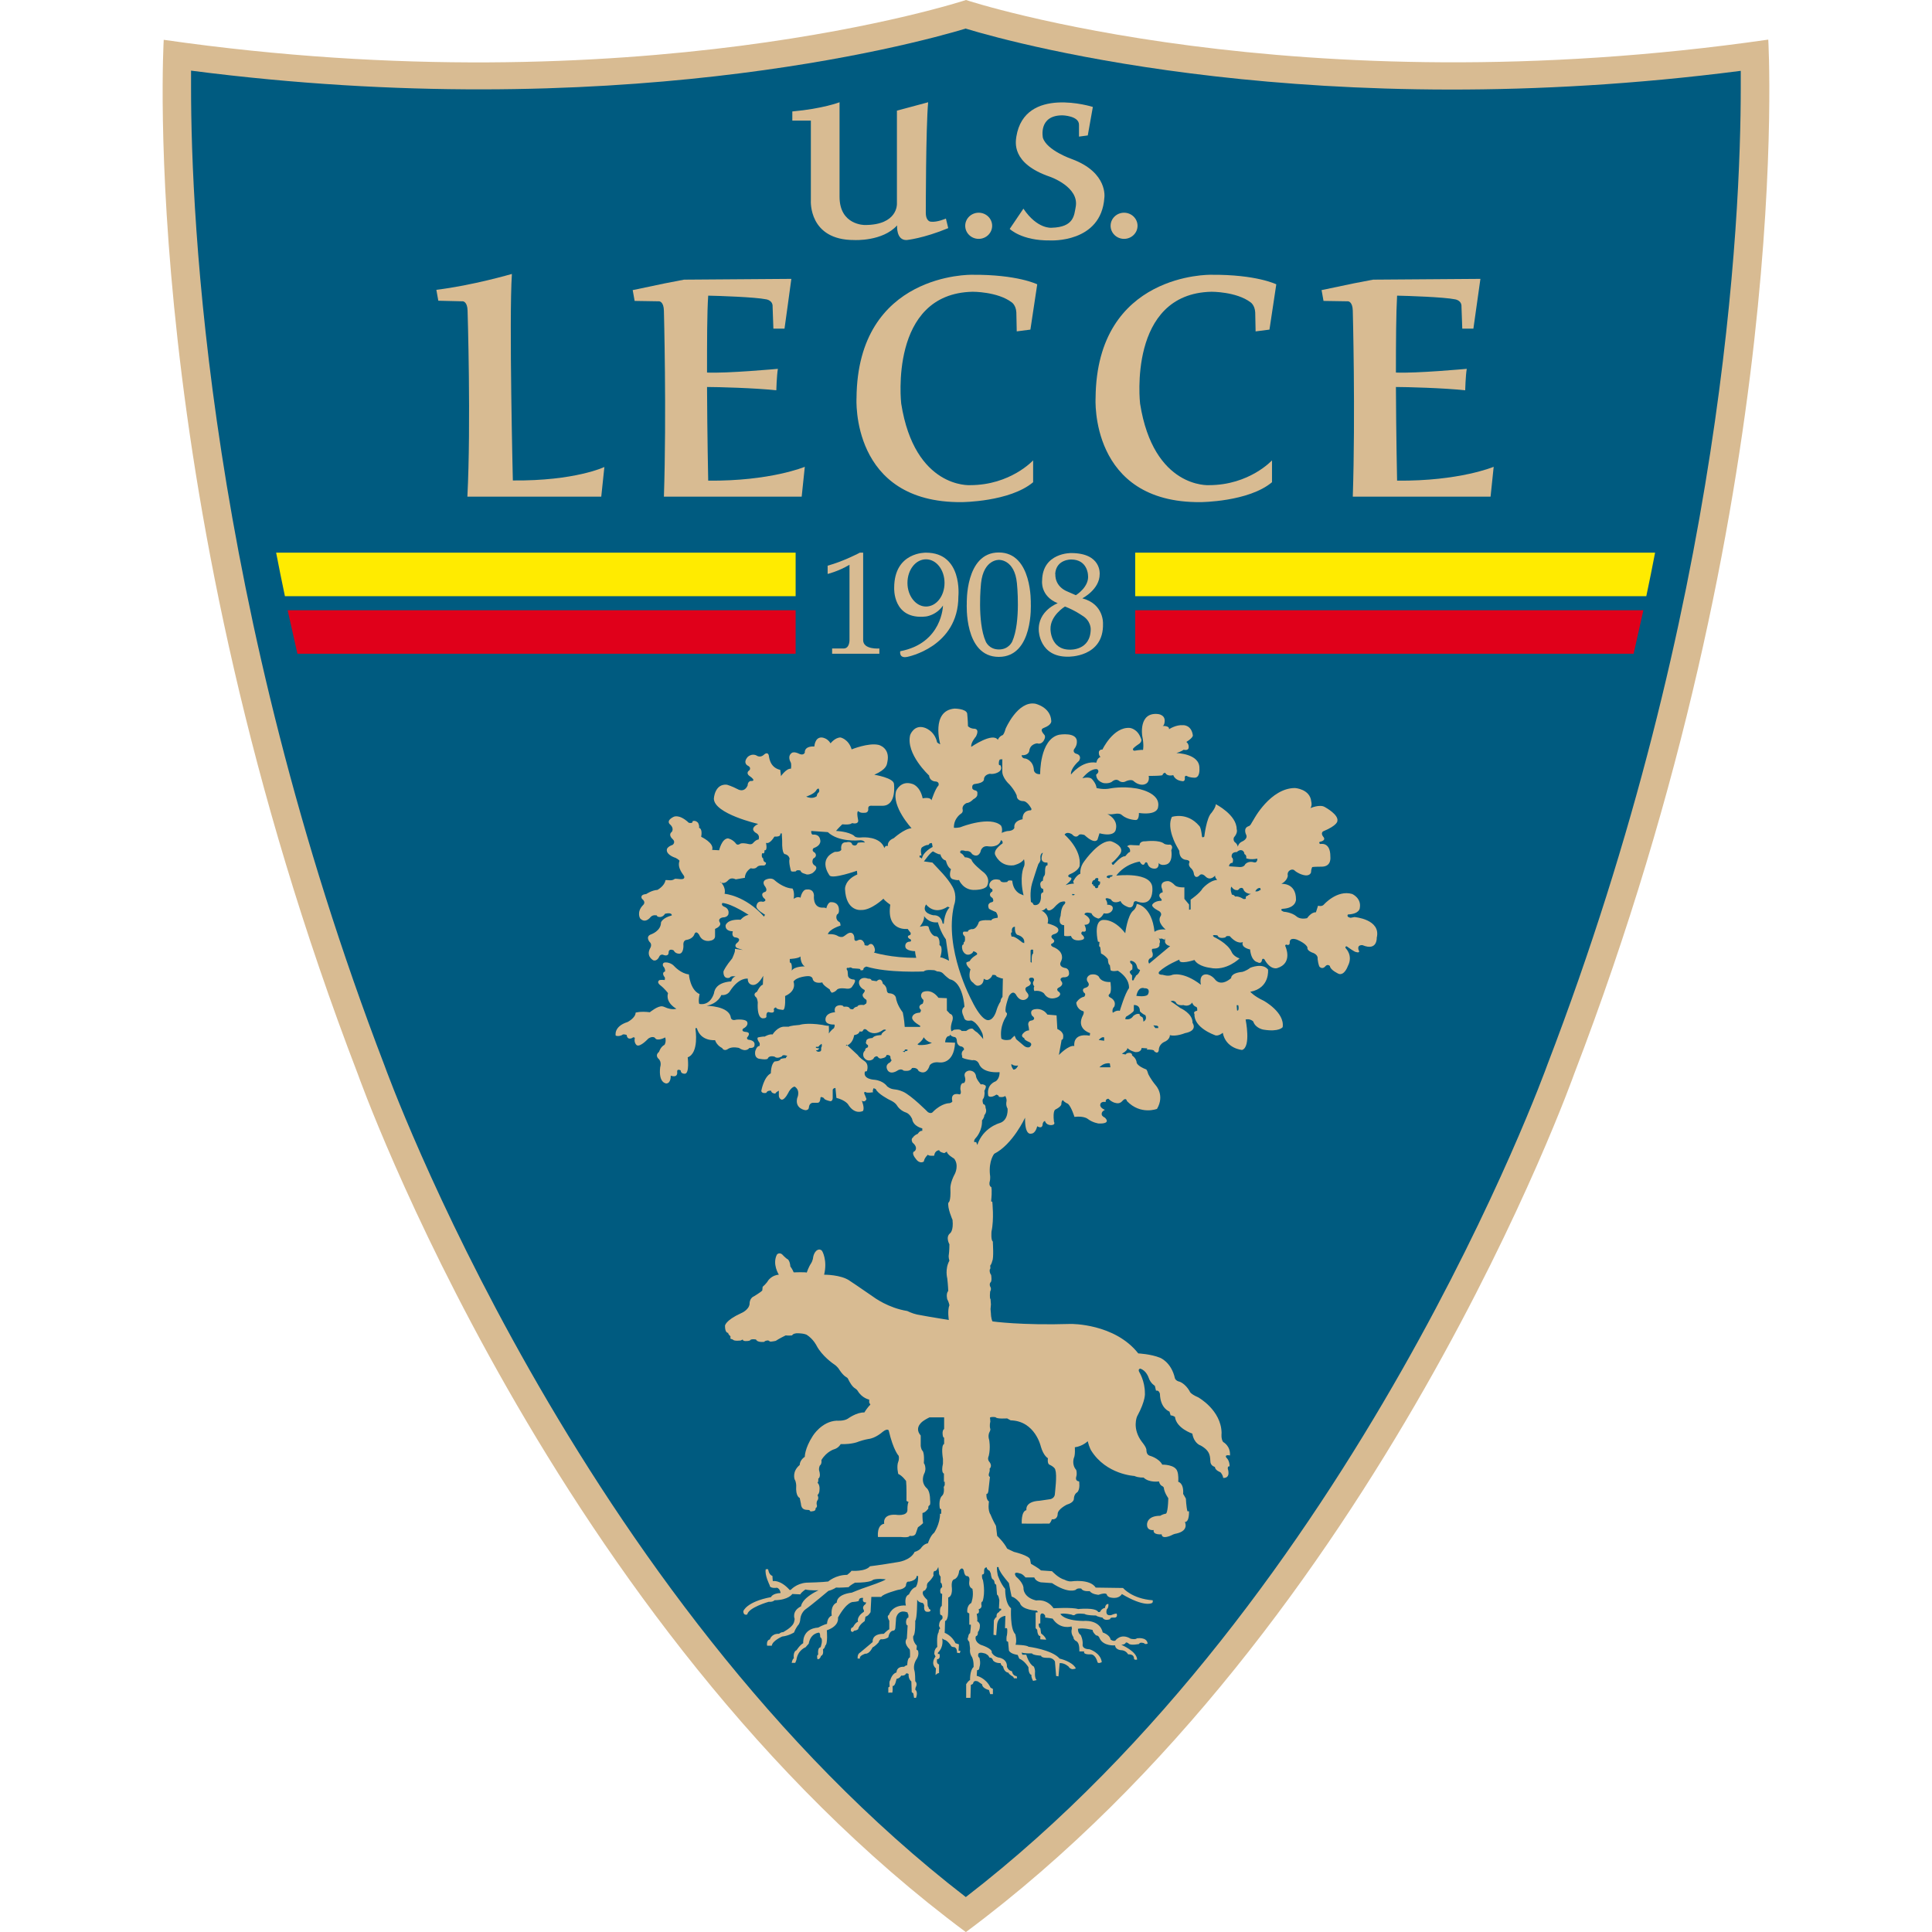 <?xml version="1.0" encoding="utf-8"?>
<svg xmlns="http://www.w3.org/2000/svg" height="99" viewBox="0 0 99 99" width="99">
  <defs>
    <style>.ba{fill:#e0001a;}.ba,.bb,.bc,.bd,.be{stroke-width:0px;}.bb{fill:#ffeb00;}.bc{fill:#d8bb92;}.bd{fill:#005b80;}.be{fill:#fff;}.bf{opacity:0;}</style>
  </defs>
  <g id="a">
    <g class="bf">
      <rect class="be" height="99" width="99"/>
    </g>
  </g>
  <g id="b">
    <path class="bc" d="M49.5,99c21.13-15.7,31.16-43.96,31.16-43.96,11.35-29.57,9.95-53.01,9.95-53.01C66.38,5.52,49.64.05,49.5,0h0S49.5,0,49.5,0h0c-.15.05-16.88,5.52-41.11,2.04,0,0-1.41,23.44,9.95,53.01,0,0,10.03,28.26,31.16,43.96Z" id="c"/>
    <path class="bd" d="M49.5,1.47c2.8.85,18.07,4.95,39.7,2.16,0,.26,0,.55,0,.88,0,6.66-.86,26.48-9.91,50.05-.11.31-9.87,27.27-29.8,42.65-19.93-15.38-29.69-42.34-29.79-42.62C10.65,30.99,9.79,11.16,9.79,4.5c0-.33,0-.61,0-.88,21.6,2.79,36.89-1.31,39.71-2.16Z" id="d"/>
    <path class="bc" d="M40.6,5.71v.47h.95v4.1s-.13,2.03,2.23,2.02c0,0,1.44.08,2.19-.75,0,0-.06.77.49.75,0,0,.85-.08,2.13-.61l-.12-.49s-.45.2-.77.16c0,0-.27,0-.26-.49,0,0,0-4.29.12-5.63l-1.6.43v4.78s.05,1.08-1.64,1.08c0,0-1.3.02-1.3-1.45v-4.84s-.85.33-2.41.47Z" id="e"/>
    <path class="bc" d="M50.84,11.57c0,.37-.31.67-.69.67s-.69-.3-.69-.67.31-.67.69-.67.69.3.69.67Z" id="f"/>
    <path class="bc" d="M58.29,11.57c0,.37-.31.67-.69.67s-.69-.3-.69-.67.31-.67.69-.67.69.3.69.67Z" id="g"/>
    <path class="bc" d="M52.45,10.68l-.71,1.05s.61.61,2.07.59c0,0,2.62.15,2.78-2.19,0,0,.2-1.29-1.67-1.98,0,0-1.28-.44-1.48-1.09,0,0-.25-1.15,1-1.15,0,0,.86.02.85.49v.6l.45-.06.26-1.46s-3.49-1.11-3.92,1.52c-.03.25-.29,1.37,1.73,2.06,0,0,1.51.52,1.31,1.55-.08.41-.08,1.03-1.23,1.06,0,0-.73.09-1.45-.98Z" id="h"/>
    <path class="bc" d="M26.22,14.04s-2.02.59-3.86.81l.1.56,1.26.03s.23.01.24.48c0,0,.18,5.8-.01,9.53h6.86l.16-1.52s-1.5.72-4.69.69c0,0-.2-8.27-.05-10.57h0Z" id="i"/>
    <path class="bc" d="M36.29,24.63s-.05-2.35-.06-4.8c.52,0,2.46.05,3.55.17,0,0,.02-.74.08-1.1,0,0-2.63.24-3.63.19,0-1.57,0-3.08.06-3.94.52.01,2.4.07,2.98.19,0,0,.34.05.32.38l.04,1.12h.57s.3-2.15.35-2.55l-5.5.04s-.67.13-.98.19l-1.62.34s-.02,0-.03,0h0s0,0,0,0h0s.1.56.1.56l1.26.02s.23.01.24.48c0,0,.14,5.26,0,9.53h7.06s.16-1.53.16-1.53c0,0-1.76.74-4.95.71h0Z" id="j"/>
    <path class="bc" d="M71.59,24.63s-.05-2.35-.06-4.8c.52,0,2.46.05,3.55.17,0,0,.02-.74.08-1.1,0,0-2.63.24-3.63.19,0-1.57.01-3.08.06-3.94.52.01,2.4.07,2.98.19,0,0,.34.05.32.38l.04,1.12h.57s.3-2.15.36-2.55l-5.5.04s-.67.13-.99.19l-1.62.34s-.02,0-.03,0h0s0,0,0,0h0s.1.56.1.56l1.26.02s.23.01.24.48c0,0,.14,5.26,0,9.53h7.06s.16-1.53.16-1.53c0,0-1.75.74-4.95.71h0Z" id="k"/>
    <path class="bc" d="M52.1,16.98l.7-.09.35-2.32s-1.01-.51-3.35-.49c0,0-5.86-.12-5.91,6.32,0,0-.32,5.38,5.39,5.33,0,0,2.46-.01,3.66-1.02v-1.12s-1.16,1.27-3.23,1.27c0,0-2.84.19-3.53-4.18,0,0-.65-5.64,3.66-5.73,0,0,1.27-.01,2,.54,0,0,.22.14.24.52l.02.98Z" id="l"/>
    <path class="bc" d="M64.35,16.98l.7-.09.35-2.32s-1.01-.51-3.35-.49c0,0-5.86-.12-5.91,6.32,0,0-.32,5.38,5.38,5.33,0,0,2.46-.01,3.66-1.02v-1.12s-1.16,1.27-3.23,1.27c0,0-2.84.19-3.53-4.18,0,0-.65-5.64,3.66-5.73,0,0,1.27-.01,2,.54,0,0,.22.14.24.52l.02.98Z" id="m"/>
    <path class="bc" d="M42.41,28.99v.42s.55-.13,1.12-.47v3.86s.01.42-.29.43h-.6v.27h2.42v-.27s-.83.07-.83-.43v-4.48h-.17s-.82.44-1.66.67h0Z" id="n"/>
    <path class="bc" d="M47.45,28.32s-1.63-.05-1.63,1.8c0,0-.09,1.66,1.63,1.47,0,0,.53-.06.87-.56,0,0-.03,1.93-2.19,2.34,0,0-.08.38.36.29,0,0,2.62-.5,2.62-3.1,0,0,.23-2.24-1.66-2.24ZM47.45,31.08c-.52,0-.95-.54-.95-1.21s.42-1.21.95-1.21.95.54.95,1.21-.42,1.21-.95,1.21Z" id="o"/>
    <path class="bc" d="M52.82,30.93s.09-2.62-1.64-2.62-1.64,2.62-1.64,2.62c0,0-.15,2.73,1.64,2.73s1.64-2.73,1.64-2.73ZM51.87,32.87s-.17.41-.68.41c-.52,0-.68-.41-.68-.41-.45-1.02-.24-2.98-.24-2.98.13-1.24.92-1.2.92-1.2,0,0,.8-.04.92,1.2,0,0,.21,1.97-.24,2.98Z" id="p"/>
    <path class="bc" d="M55.46,30.66s.89-.45.89-1.24c0,0,.1-1.08-1.46-1.08,0,0-1.47-.03-1.49,1.41,0,0-.11.79.8,1.16,0,0-1.03.38-.97,1.41,0,0,.03,1.35,1.5,1.33,0,0,1.84.05,1.79-1.7,0,0,.05-1-1.06-1.29ZM54.07,29.41c.05-.76.82-.74.82-.74.83,0,.86.78.86.78.09.62-.62,1.05-.62,1.05-.16-.07-.39-.17-.39-.17-.73-.28-.66-.91-.66-.91ZM54.82,33.29c-1,0-.99-1.05-.99-1.05-.02-.7.74-1.16.74-1.16.5.19.88.46.88.46.45.26.44.69.44.69,0,1.12-1.07,1.06-1.07,1.06Z" id="q"/>
    <path class="bc" d="M69.21,47.03c-.24-.04-.14-.17-.14-.17.62-.03.61-.34.61-.34.09-.5-.39-.71-.39-.71-.78-.23-1.46.55-1.46.55-.1.11-.29.05-.29.05l-.11.34c-.24-.02-.45.3-.45.3-.36.08-.53-.08-.53-.08-.26-.23-.67-.25-.67-.25-.25-.11-.06-.15-.06-.15.71-.04.69-.48.69-.48,0-.87-.75-.8-.75-.8.32-.17.33-.42.33-.42-.06-.26.23-.38.34-.27.15.14.37.21.37.21.43.15.48-.11.48-.11,0-.15.06-.27.06-.27.08-.02.51-.02.51-.02.49-.02.42-.48.42-.53,0-.76-.51-.63-.51-.63-.1-.04-.04-.11-.04-.11.39-.08.18-.27.18-.27-.14-.19,0-.27,0-.27.75-.31.73-.53.73-.53.07-.32-.58-.68-.65-.72-.26-.15-.73.06-.73.06.1-.15.04-.34.04-.34-.06-.64-.83-.69-.83-.69-1.26,0-2.11,1.6-2.11,1.6-.16.25-.16.32-.28.36-.28.1-.12.42-.12.42.12.23-.2.36-.2.36-.2.09-.22.27-.22.27-.02-.11-.1-.19-.1-.19-.18-.11-.1-.29-.1-.29.22-.25.14-.42.14-.42,0-.74-1.07-1.28-1.07-1.28,0,.17-.22.44-.22.44-.26.25-.37,1.22-.37,1.22-.12.09-.12-.02-.12-.02-.05-.48-.14-.53-.14-.53-.62-.73-1.4-.46-1.4-.46-.29.57.24,1.49.24,1.49.06.11.14.25.14.25,0,.46.35.46.35.46.23.03.16.15.16.15-.06.13.06.25.06.25.18.15.18.34.18.34.09.27.28.06.28.06.12-.15.3.04.3.04.26.28.51-.04.51-.04-.04.08.1.23.1.23-.39.02-.75.44-.75.44-.14.25-.61.57-.61.57v.5l-.08.02v-.27l-.24-.29v-.59c-.38.02-.49-.11-.49-.11-.2-.21-.34-.21-.34-.21-.43,0-.34.32-.34.32.06.15.06.25.06.25-.28.08-.14.27-.14.27.2.2,0,.17,0,.17-.31.03-.39.19-.39.19-.08.14.35.34.35.34.18.13.06.27.06.27-.18.32.27.67.27.67-.39-.04-.57.12-.57.12-.14-1.35-.91-1.43-.91-1.43-.04.25-.18.34-.18.34-.3.25-.41,1.16-.41,1.16-.64-.82-1.2-.67-1.2-.67-.43.12-.2,1.1-.2,1.1l.08.02-.02.21.06.06.04.32c.22.1.35.29.35.29.02.32.1.3.1.3l.04.27c.1.08.37.02.37.02.65.42.57.9.57.9-.2.25-.47,1.16-.47,1.16-.16-.06-.36.1-.36.1-.06-.21.08-.32.08-.32.12-.32-.2-.46-.2-.46-.18-.09-.04-.19-.04-.19.12-.11.04-.61.04-.61-.51.02-.59-.27-.59-.27-.16-.19-.45-.1-.45-.1-.26.13-.14.34-.14.34.2.24-.08.32-.08.32-.26.06-.1.25-.1.25.14.08.02.21.02.21-.28.06-.41.31-.41.31.04.38.37.44.37.44.04.08-.02.19-.02.19-.39.72.36.93.36.93l-.02.13c-.91-.15-.79.53-.79.53-.29-.06-.79.46-.79.46.12-.69.14-.78.14-.78.09,0,.08-.15.08-.15.04-.27-.3-.4-.3-.4l-.04-.7-.47-.04c-.24-.35-.6-.28-.6-.28-.37.03-.19.33-.19.33.25.19,0,.25,0,.25-.26.02-.18.28-.18.28.03.13.03.23.03.23-.21,0-.34.2-.34.2-.08.13.1.2.1.2-.03.08.21.18.21.18.29.11.05.28.05.28-.16.05-.29-.08-.29-.08l-.39-.33-.08-.18-.11.1-.1.1c-.34.08-.47-.05-.47-.05-.1-.65.24-1.12.24-1.12.09-.17.03-.2.03-.2-.18-.07.12-.86.12-.86.24-.38.39-.02.39-.02.22.34.47.19.47.19.26-.15.08-.33.08-.33-.22-.25,0-.32,0-.32.26-.11.16-.25.16-.25-.17-.18.02-.21.02-.21.21-.03.16.15.16.15-.12.16.02.29.02.29-.06.11,0,.24,0,.24.34-.05.5.13.5.13.26.43.71.18.71.18.26-.17,0-.3,0-.3-.1-.13.04-.18.04-.18.3-.15.14-.32.14-.32-.14-.17.08-.21.08-.21.35.02.31-.21.31-.21,0-.27-.22-.27-.22-.27-.31-.07-.22-.27-.22-.27.1-.19.08-.28.08-.28,0-.38-.47-.53-.47-.53-.14-.08-.08-.15-.08-.15.3-.13.06-.27.06-.27-.16-.17.08-.23.08-.23.26-.07.22-.23.22-.23,0-.19-.55-.32-.55-.32.14-.46-.32-.67-.32-.67.1.04.26-.13.26-.13.08.3.38,0,.38,0,.18-.21.33-.29.33-.29.39-.13.22.1.22.1-.19.15-.2.59-.2.59-.18.51.18.49.18.49v.53c.02.06.35.02.35.02.1.32.53.21.53.21.28-.06.06-.25.06-.25-.14-.11,0-.19,0-.19.32.09.1-.34.1-.34.25,0,.26-.15.26-.15.08-.21-.26-.38-.26-.38.02-.17.36-.06.36-.06.07.2.35.27.35.27.16-.02.28-.27.28-.27.37.07.45-.19.45-.19.08-.27-.28-.25-.28-.25.04-.11-.08-.29-.08-.29.02-.11.28.02.28.02.14.27.49.08.49.08.06.21.41.32.41.32.22.06.25-.17.25-.17.02-.23.22-.11.22-.11.83.26.75-.69.75-.69,0-.88-1.85-.65-1.85-.65.47-.63,1.2-.72,1.2-.72.14.26.24.13.24.13.08-.19.16-.04.16-.04.08.31.39.27.39.27.22-.02.18-.29.18-.29.11.15.34.09.34.09.43-.06.31-.74.31-.74.12-.25-.06-.29-.06-.29-.2.02-.3-.04-.3-.04-.25-.22-.95-.13-.95-.13-.34-.02-.32.21-.32.21-.14,0-.45-.02-.45-.02-.14,0-.18.07-.18.07.2.1.14.29.14.29-.12.02-.21.22-.26.22-.2-.02-.58.43-.58.43-.06.04-.1-.09-.1-.09.24-.17.45-.48.45-.48.23-.4-.47-.63-.47-.63-.59-.1-1.37,1.01-1.37,1.01-.26.33-.21.65-.21.65-.22.08-.37.4-.37.4l.04.11c-.22,0-.43.08-.43.08.53-.42.2-.4.2-.4-.14-.08,0-.15,0-.15.47-.19.52-.43.52-.43.12-.86-.77-1.61-.77-1.61.12-.19.38-.02.38-.02.2.23.33.06.33.06.06-.11.31-.02.31-.02.55.51.67.23.67.23l.1-.32c.78.2.83-.17.83-.17.16-.55-.43-.82-.43-.82.14.04.36,0,.36,0,.31-.06.39.06.39.06.3.25.71.25.71.25.18,0,.16-.36.16-.36.97.13.98-.29.98-.29.17-.78-1.12-.97-1.12-.97-.72-.12-1.32,0-1.32,0-.36.08-.71-.02-.71-.02-.02-.23-.22-.44-.22-.44-.13-.17-.51-.06-.51-.06.47-.57.77-.46.77-.46.15.14-.06.27-.06.27,0,.36.39.44.39.44.33.04.45-.1.45-.1.18-.13.3-.04.3-.04.2.17.39.04.39.04.27-.11.37-.02.37-.02.35.31.61.17.61.17.26-.1.18-.42.18-.42.87,0,.71-.06.71-.06.04-.1.14-.1.14-.1.1.21.41.12.41.12.1.27.41.3.41.3.23.07.18-.17.18-.17,0-.13.1-.09.1-.09.14.09.37.09.37.09.33.04.28-.48.28-.48.02-.76-1.18-.78-1.18-.78.26-.08.37-.17.37-.17.26.06.26-.11.26-.11.02-.2-.12-.29-.12-.29.4-.25.33-.36.33-.36-.08-.52-.49-.5-.49-.5-.38-.03-.73.21-.73.21.04-.19-.32-.17-.32-.17.1-.04.1-.25.1-.25.02-.33-.34-.36-.34-.36-1.01-.11-.81,1.12-.81,1.12.1.48.04.72.04.72-.1-.02-.45.04-.45.04-.12-.04-.04-.13-.04-.13.1-.1.24-.19.24-.19.26-.15.14-.32.14-.32-.18-.5-.57-.53-.57-.53-.85-.06-1.4,1.11-1.4,1.11-.14-.02-.18.11-.18.11-.02.19.08.27.08.27-.18.06-.21.29-.21.29-.75-.12-1.3.61-1.3.61-.04-.32.41-.7.41-.7.16-.27-.09-.35-.09-.35-.27-.06-.16-.25-.16-.25.14-.17.14-.34.14-.34.06-.57-.91-.4-.91-.4-1,.23-.97,2.02-.97,2.02-.28.02-.32-.19-.32-.19-.02-.52-.43-.61-.43-.61-.2,0-.2-.17-.2-.17.35.02.39-.21.39-.21.04-.38.41-.4.41-.4.22.08.34-.15.34-.15.12-.21.02-.29.02-.29-.24-.27-.1-.32,0-.36.39-.15.36-.34.36-.34-.03-.72-.82-.89-.82-.89-.9-.16-1.52,1.28-1.52,1.28-.1.36-.18.34-.18.34-.16.07-.22.23-.22.23-.26-.4-1.36.36-1.36.36-.04-.21.24-.53.24-.53.22-.44-.12-.4-.12-.4-.2-.02-.29-.13-.29-.13,0-.27-.04-.65-.04-.65-.06-.25-.65-.25-.65-.25-1.22.11-.73,1.83-.73,1.83-.1-.04-.16-.1-.16-.1-.14-.63-.67-.76-.67-.76-.52-.15-.71.38-.71.38-.24.97.97,2.08.97,2.08.02.27.28.3.28.3.28,0,.2.21.2.21-.16.15-.36.76-.36.76-.06-.19-.45-.1-.45-.1-.14-.65-.53-.74-.53-.74-.6-.2-.83.36-.83.36-.24.8.79,1.91.79,1.91-.37.02-.91.51-.91.51-.37.15-.3.4-.3.4-.16-.04-.18.11-.18.11-.22-.63-1.14-.55-1.14-.55-.37.04-.41-.08-.41-.08-.3-.23-.93-.25-.93-.25.1-.13.32-.34.32-.34.45.04.49-.06.49-.06.4.08.32-.17.32-.17-.1-.5.02-.44.02-.44.08.1.28.08.28.08.26.02.22-.21.22-.21-.02-.19.2-.15.2-.15h.55c.71-.02.57-1.11.57-1.11,0-.32-1.01-.48-1.01-.48.66-.29.64-.53.67-.65.16-.74-.45-.88-.45-.88-.52-.12-1.38.23-1.38.23-.16-.53-.57-.61-.57-.61-.28,0-.51.3-.51.3-.18-.3-.47-.3-.47-.3-.34,0-.36.46-.36.46-.55-.02-.49.32-.49.32-.08.16-.28.06-.28.06-.26-.13-.37-.06-.37-.06-.27.17-.08.48-.08.48.06.1.02.34.02.34-.24-.02-.51.38-.51.38l-.04-.32c-.57-.13-.57-.71-.59-.76-.07-.19-.24-.02-.24-.02-.2.19-.39.04-.39.04-.25-.12-.45.08-.45.08-.26.31,0,.44,0,.44.2.09.1.23.1.23-.22.15-.02.29-.02.29.4.28.12.27.12.27-.06-.02-.2.04-.2.23-.18.4-.51.19-.51.19-.28-.15-.55-.23-.55-.23-.63-.06-.67.71-.67.71,0,.78,2.27,1.3,2.27,1.3-.53.27-.08.48-.08.48.19.12.1.32.1.32-.14,0-.29.19-.29.19-.06.06-.14.06-.22.04-.39-.09-.45,0-.45,0-.12.07-.18,0-.18,0-.18-.25-.43-.29-.43-.29-.32.02-.45.61-.45.61l-.36-.02c.13-.35-.56-.67-.56-.67.08-.44-.11-.46-.11-.46.03-.14-.06-.27-.06-.27-.16-.15-.28-.06-.28-.06,0,0,.04.06-.06.08-.14.02-.18-.06-.18-.06-.47-.41-.73-.25-.73-.25-.43.22-.16.4-.16.4.2.19.08.36.08.36-.22.17.04.38.04.38.17.16,0,.29,0,.29-.31.11-.3.25-.3.25-.03.28.45.42.45.42.16.08.2.15.2.15-.14.38.22.72.24.8.06.25-.41.08-.49.13-.16.12-.33.04-.47.06-.04.3-.41.5-.41.5-.3.02-.57.21-.57.21-.38.04-.22.25-.22.25.22.17.06.31.06.31-.36.36-.16.69-.16.69.27.29.53-.06.53-.06.12-.15.33-.09.33-.09,0,.09.18.08.18.08.16-.02.24-.17.24-.17.39-.08.34.09.34.09-.49.13-.55.36-.55.36,0,.44-.51.61-.51.61-.3.11-.08.38-.08.38.16.13.04.32.04.32-.24.43.16.63.16.63.2.06.3-.19.3-.19.06-.13.18-.1.18-.1.26.11.3-.04.3-.09,0-.27.26-.13.26-.13,0,.01.02.03.04.06.08.11.24.11.24.11.23,0,.22-.4.22-.4-.04-.32.18-.31.18-.31.34-.07.39-.31.39-.31.1-.19.24.06.24.06.16.38.53.3.53.3.31-.04.28-.23.28-.29v-.32c.39-.17.24-.34.24-.34-.12-.21.16-.25.16-.25.23,0,.28-.15.28-.15.08-.32-.22-.4-.22-.4-.18-.09-.08-.19-.08-.19.49.04,1.34.61,1.34.61-.24.04-.41.25-.41.25-.71-.04-.77.29-.77.29-.02.32.37.3.37.3-.08.27.1.31.1.31.38.04.16.25.16.25-.26.19-.04.3-.04.3l.3.1-.41-.06v.09c0,.1-.14.4-.14.4-.3.36-.45.63-.45.69,0,.42.32.3.32.3.07-.12.3-.06.3-.06-.18.04-.22.25-.22.25-.87.06-.87.57-.89.63-.23.67-.75.52-.75.52-.06-.17.02-.5.02-.5-.49-.21-.55-1.01-.55-1.01-.41-.04-.75-.42-.75-.42-.15-.17-.37-.19-.37-.19-.3-.04-.2.19-.2.19.12.11.1.27.1.27-.2.06-.04.27-.04.27.06.04.02.17.02.17-.14-.02-.26,0-.26,0-.19.11.04.27.04.27.23.18.39.4.39.4-.14.51.43.8.43.8-.21.07-.49-.04-.49-.04-.12-.04-.12-.06-.22-.08-.23-.05-.65.3-.65.3-.49-.06-.73.02-.73.02,0,.27-.41.48-.41.48-.73.23-.61.7-.61.7.18.06.34-.04.34-.04.02-.06.22,0,.22,0,.04.31.3.15.3.15.04-.06.12,0,.12,0-.06.27.1.38.1.38.18.11.59-.34.59-.34.22-.15.34-.04.34-.04.1.21.53-.02.53-.02.06.25-.04.38-.04.38-.2.1-.28.36-.28.36-.22.17-.04.34-.04.34.2.17.1.44.1.44-.1.84.32.84.32.84.24-.02.22-.4.22-.4.39.13.33-.19.33-.19-.02-.19.18-.08.18-.08,0,.19.22.17.22.17.24-.02.14-.84.14-.84.59-.22.4-1.43.4-1.43-.02-.11.07-.06.07-.06.2.69.93.61.93.61.1.29.36.4.36.4.12.21.32.04.32.04.22-.13.55-.04.55-.04.37.25.53,0,.53,0,.27.02.26-.13.26-.13.06-.27-.3-.29-.3-.29-.1-.02-.08-.11-.08-.11.25-.29-.06-.29-.06-.29-.28-.02-.14-.17-.14-.17.26-.13.22-.29.22-.29,0-.23-.57-.17-.57-.17-.25.08-.28-.1-.28-.1-.08-.61-1.24-.61-1.24-.61.61-.13.75-.55.75-.55.33.03.45-.21.45-.21.47-.72.91-.63.91-.63-.02.3.24.32.24.32.3.04.55-.47.55-.47l-.02.46c-.14.02-.3.36-.3.36-.26.13-.04.29-.04.29.06.06.08.25.08.25-.05.9.28.82.28.82.21,0,.16-.13.16-.13,0-.19.1-.19.1-.19.39.11.28-.13.28-.13,0-.09.12-.11.12-.11-.02.11.36.13.36.13.14-.04.1-.71.1-.71.63-.28.43-.74.43-.74.16-.25.71-.28.71-.28.28-.02.28.17.28.17.1.25.49.15.49.15,0,.13.38.36.38.36,0,.07.1.17.1.17.2-.04.28-.17.28-.17.14-.1.47-.04.47-.04.24.03.3-.11.3-.11.3-.4.04-.36.04-.36-.28-.04-.26-.23-.26-.23-.01-.16-.02-.21-.02-.21-.14-.21.08-.15.08-.15.04-.07.18.02.18.02.51.02.39.06.39.06,0,.08.16.02.16.02-.02-.13.16-.17.16-.17,1.1.34,2.94.25,2.94.25.09-.12.55-.06.55-.06l.14.06c.22,0,.3.11.3.11.18.19.34.29.34.29.69.15.75,1.41.75,1.41-.24.19-.04.46-.02.55,0,0,0,0,0,.01,0,.01,0,.02.02.04.06.17.35.1.35.1.34.11.57.67.57.67.04.1.04.29.04.29-.06-.11-.3-.34-.3-.34-.14-.08-.23-.19-.23-.19-.14-.06-.34.11-.34.11h-.24c-.04-.13-.39-.06-.39-.06l-.12.08c-.09-.16.02-.48.02-.48.14-.38-.1-.42-.1-.42-.06-.06-.16-.17-.16-.17v-.63l-.43-.02c-.39-.52-.81-.29-.81-.29-.2.2.02.38.02.38.06.04-.02.21-.02.21-.29.11-.12.29-.12.29.08.04-.02.17-.02.17-.42.02-.4.27-.4.27.01.19.41.4.41.4v.06h-.79c-.02-.38-.1-.74-.1-.74-.29-.38-.34-.69-.34-.69-.02-.29-.34-.29-.34-.29-.14,0-.14-.17-.14-.17-.02-.23-.2-.32-.2-.32-.04-.21-.14-.21-.14-.21-.09-.02-.18.08-.18.08l-.26-.04c-.02-.11-.18-.09-.18-.09-.34-.13-.45.11-.45.11-.08.28.22.44.22.44.14.04,0,.19,0,.19-.16.17.14.34.14.34.04.08,0,.19,0,.19l-.12.08c-.34-.04-.34.09-.34.09-.08-.02-.18.08-.18.08-.03.1-.2.02-.2.02-.04-.15-.32-.1-.32-.1-.01-.08-.18-.08-.18-.08-.38.02-.26.36-.26.36-.53.04-.49.38-.49.38,0,.28.45.25.45.25.06.04-.02.19-.02.19-.16.11-.26.27-.26.27.02-.11,0-.4,0-.4-.08.02-.32-.04-.32-.04-.83-.13-1.18,0-1.18,0-.51.04-.55.09-.55.09h-.2c-.38-.02-.63.4-.63.4-.16-.04-.41.11-.41.11-.06-.02-.34.04-.34.04-.08.06.06.25.06.25.06.06.02.19.02.19-.15-.01-.22.27-.22.27-.06.39.24.39.24.39.41.07.41-.03.41-.03.08-.17.35-.08.35-.08.13.13.37-.02.37-.02.03-.12.28-.02.28-.02-.06.02-.08.11-.08.11-.1,0-.26.04-.26.04-.04.13-.31.13-.31.13-.2.13-.2.61-.2.61-.37.19-.49.91-.49.91.04.15.26.09.26.09.04-.13.24-.11.24-.11.02.15.22.15.22.15.02-.07.18-.15.18-.15v.27c.02.16.14.19.14.19.18.02.38-.42.38-.42.16-.25.29-.25.29-.25.32.2.13.59.13.59-.13.55.42.62.42.62.19,0,.18-.15.18-.15.03-.26.24-.23.24-.23h.21c.14,0,.14-.24.14-.24,0-.12.18,0,.18,0,0,.08.25.14.25.14.22.09.2-.17.2-.17v-.38c0-.1.14-.11.14-.11l.05.51c.44.11.59.32.59.32.35.58.77.35.77.35.1-.15-.06-.53-.06-.53.17.12.24-.08.24-.08-.05-.15-.11-.27-.11-.27-.03-.15.08-.08.08-.08.08.05.37,0,.37,0-.05-.08.03-.21.03-.21l.11.05c.08.23.68.54.68.54.32.14.39.28.39.28.18.3.48.38.48.38.21.08.31.33.31.33.06.39.52.48.52.48v.13c-.13-.03-.23.15-.23.15-.2.08-.24.18-.24.18-.14.09-.03.27-.03.27.32.27.11.44.11.44-.21.08.05.38.05.38.21.31.42.15.42.15.03-.2.21-.35.21-.35.03.08.32.05.32.05.03-.28.26-.28.26-.28,0,.1.26.15.26.15l.13-.08c0,.15.37.36.37.36.26.33.05.76.05.76-.26.48-.24.76-.24.76.03.73-.1.73-.1.73-.07.26.21.89.21.89.06.57-.13.69-.13.69-.24.2-.03.56-.03.56,0,.33-.03.53-.03.53-.03.14.03.31.03.31-.24.43-.11.91-.11.91.04.33.05.64.05.64-.13.15-.05.43-.05.43.07.11.11.3.11.3-.11.28-.03.76-.03.76-.63-.1-1.5-.25-1.63-.28-.24-.05-.5-.18-.5-.18-.98-.16-1.68-.68-1.79-.76-.5-.35-1.16-.79-1.16-.79-.45-.32-1.31-.31-1.31-.31.18-.75-.1-1.21-.1-1.21-.06-.09-.16-.08-.16-.08-.24.03-.3.38-.3.38-.02.2-.11.33-.11.33-.13.19-.22.47-.22.47-.08-.03-.67-.01-.67-.01-.07-.18-.17-.3-.17-.3-.02-.27-.12-.36-.12-.36-.12-.06-.31-.27-.31-.27-.16-.11-.26.02-.26.02-.25.49.1,1.03.1,1.03-.36.02-.55.3-.55.3-.08.15-.28.32-.28.32l-.02.19c-.08.09-.43.3-.43.3-.24.1-.22.4-.22.4-.05.31-.43.46-.43.46-.83.38-.83.65-.83.65,0,.38.16.36.16.36.02.11.12.17.12.17v.13l.12.04c.06.1.41.05.41.05l.1-.05c0,.08.14.08.14.08.09,0,.14,0,.23-.03.04-.1.31-.05.31-.05.07.17.42.12.42.12.06-.08.21-.07.21-.07l.1.06c.1,0,.28-.04.28-.04.16-.11.51-.28.51-.28.16.02.33,0,.33,0,.04-.1.24-.11.24-.11.38,0,.51.08.51.08.34.22.5.55.5.55.28.54.87.94.87.94.22.14.3.3.3.3.26.39.39.37.43.44.29.59.39.46.51.64.22.38.59.45.59.45v.15l.06.11c-.16.15-.31.4-.31.4-.39-.02-.85.32-.85.32-.2.13-.57.1-.57.1-.77.04-1.22.78-1.22.78-.42.65-.41,1.07-.41,1.07-.27.18-.26.42-.26.42-.41.34-.26.74-.26.74.08.12.08.32.08.32-.04.57.18.63.18.63l.06.29c.03.44.42.27.45.35.02.08.14.04.14.04.2-.01.16-.15.16-.15.12-.08.06-.19.06-.19-.02-.1.02-.19.02-.19.12-.13.02-.3.02-.3.1-.08.1-.23.1-.23.04-.3-.1-.4-.1-.4.06-.04.04-.21.04-.21.14-.08.06-.36.06-.36-.06-.15.02-.31.02-.31.12-.09.08-.28.08-.28.28-.46.67-.56.67-.56.22-.07.32-.26.32-.26.61.02.92-.13.92-.13.29-.1.49-.13.49-.13.38-.04.73-.36.73-.36.26-.21.32-.08.32-.08.24,1.03.51,1.3.51,1.3.04.17-.02.3-.02.3-.1.25,0,.63,0,.63.2.08.4.36.4.36.03.23.02,1.02.02,1.02l.11.06c-.07.09-.06.4-.06.4,0,.35-.6.25-.6.25-.71-.04-.59.46-.59.46-.4.07-.32.68-.32.68h1.17c.45.05.45-.06.45-.06.28.05.32-.13.32-.13.07-.21.11-.31.11-.31.14-.09.26-.21.26-.21-.04-.19-.03-.52-.03-.52.16-.02.3-.23.3-.23-.02-.15.07-.17.07-.17.05-.07.02-.27.02-.27,0-.44-.15-.58-.15-.58-.38-.33-.15-.77-.15-.77.07-.13.06-.26.06-.26-.01-.22-.08-.27-.08-.27.04-.51-.06-.63-.06-.63-.08-.06-.1-.26-.1-.26v-.53c-.38-.44.15-.76.15-.76.13-.09.3-.17.3-.17h.75v.6c-.07.02-.08.18-.08.18,0,.28.08.26.08.26v.32c-.18.08-.06.77-.06.77,0,.13,0,.24,0,.24-.11.49.05.51.05.51v.42s.04,0,.04,0v.17l-.05.1c.05.34-.08.44-.08.44-.21.2-.12.66-.12.66l.07.04v.23h-.06c0,.53-.3.97-.3.97-.2.15-.32.54-.32.54-.24.04-.37.27-.37.27-.16.15-.31.17-.31.17-.22.46-.89.53-.89.53-.89.15-1.4.21-1.4.21-.24.29-.95.23-.95.23-.02.06-.22.21-.22.21-.59,0-.97.34-.97.34-.26.04-1.12.06-1.12.06-.51.04-.79.36-.79.36l-.06.02c-.49-.55-.87-.46-.87-.46l-.02-.27c-.18-.04-.22-.34-.22-.34h-.12c-.07.29.2.82.2.82,0,.19.38.13.38.13.16.06.18.27.18.27-.43.02-.49.21-.49.21-1.27.24-1.42.72-1.42.72,0,.25.2.17.2.17.07-.36,1.1-.65,1.1-.65.22.02.3-.08.3-.08.72-.01.91-.32.91-.32l.41.02c.04-.1.26-.25.26-.25.25.06.67.04.67.04-.9.44-.89.82-.89.82-.5.25-.33.65-.33.65-.02.17-.06.23-.06.23-.11.23-.54.45-.54.45-.08-.02-.2.08-.2.08-.39-.02-.47.29-.47.29-.2.04-.14.32-.14.32h.24c.02-.25.53-.47.53-.47.35-.04.61-.21.61-.21.06-.17.18-.34.18-.34.14-.13.14-.36.14-.36.04-.32.26-.48.26-.48.33-.23,1.18-.95,1.18-.95.24-.06.39-.17.39-.17.12.02.65-.02.65-.02.04-.08.32-.23.32-.23.85,0,.93-.15.93-.15.26-.08.65-.02.65-.02-.12.1-.89.36-.89.36-.45.15-.85.32-.85.32-.82.1-.77.51-.77.51-.35.15-.26.67-.26.67-.24.09-.24.42-.24.42-.18.04-.45.19-.45.19-.85.06-.77.8-.77.8-.18.1-.34.36-.34.36-.2.08-.14.42-.14.42-.08.02-.11.23-.11.23h.18l.06-.15c.07-.51.47-.65.47-.65.08-.1.16-.18.16-.18.1-.56.53-.57.53-.57.09.06.03.21.08.25.15.1,0,.5,0,.5-.18.02-.12.38-.12.38-.1,0-.04.23-.04.23.14.02.18-.17.18-.17.16-.04.1-.34.1-.34.1-.04.12-.19.12-.19.14-.08.08-.78.08-.78.67-.23.57-.65.57-.65.47-.84.77-.8.77-.8.26-.02.3-.06.3-.06,0-.15.14-.15.14-.15h.08c-.08.27.16.23.16.23l-.04.09c-.22.15-.08.31-.08.31v.08c-.41.27-.3.51-.3.51-.14.04-.26.28-.26.28-.16.04-.1.21-.1.21l.08.04.1-.08c.06.02.18-.06.18-.06.06-.25.34-.42.34-.42l.04-.23c.14-.02.26-.23.26-.23l.04-.78h.51c.06-.15.85-.36.85-.36.35-.04.41-.21.41-.21.02-.27.16-.21.16-.21.43-.08.39-.3.39-.3l.08.02c0,.4-.12.55-.12.55-.24.08-.35.38-.35.38-.28.11-.16.57-.16.57-.73-.04-.87.49-.87.49-.14.04.02.29.02.29v.44c-.1.04-.28.23-.28.23-.65,0-.57.42-.57.42l-.63.53c-.18.09-.14.32-.14.32h.12c-.06-.15.27-.25.27-.25.22.02.37-.32.37-.32.16-.08.32-.27.32-.27,0-.08.1-.15.1-.15.24.02.39-.1.39-.1.06-.34.24-.34.24-.34.11,0,.12-.13.12-.13l.04-.53c.14-.5.59-.27.59-.27,0,.08.04.11.04.11v.15c-.1,0-.12.19-.12.19-.01.22.08.21.08.21l-.04.67c-.2.25.14.55.14.55.04.08.02.42.02.42-.14.02-.14.4-.14.4-.08,0-.16.08-.16.08-.41-.02-.39.29-.39.29-.24.06-.32.4-.32.4-.07.04-.03.32-.03.32l-.07.05v.27c.14-.02.19,0,.19,0,.05-.01.03-.35.03-.35.13.05.2-.36.2-.36.18-.03.24-.17.24-.17.16.02.22-.06.22-.06.04-.11.16-.02.16-.02-.02.27.14.38.14.38l.02.55.08.06.04.23h.1c.12-.32-.04-.42-.04-.42l.02-.11c.12-.21-.02-.32-.02-.32,0-.44-.04-.54-.04-.54-.1-.32.12-.61.12-.61.14-.23.06-.42.06-.42l-.08-.06c.02-.08.02-.19.02-.19-.24-.25-.18-.5-.18-.5.12-.06.1-.78.1-.78.1-.08.1-1.09.1-1.09.05.15.24.17.24.17.1,0,.12.15.12.15-.04.32.14.31.14.31.22.02.18-.1.18-.1l-.08-.06c-.02-.1-.06-.13-.06-.13l-.02-.31c-.39-.36-.18-.48-.18-.48.08.02.16-.19.16-.19-.02-.19.08-.25.08-.25.2-.19.26-.34.26-.34-.04-.17.04-.23.04-.23.12.04.2-.21.2-.21l.04.29c-.02.11.08.21.08.21v.31c.08,0,.08.23.08.23-.16.08-.08.31-.08.31l.08.04-.02.61c-.14.08-.08.44-.08.44l.1.06s.06.14-.03.2c-.14.09-.13.33-.13.33l.06.13c-.08.02-.08.19-.08.19-.12.14-.07.75-.07.75-.18.13-.15.37-.15.37l.06.12c-.28.4.02.61.02.61l-.02.34.1-.08.08-.02v-.44c-.16-.04-.1-.27-.1-.27.2,0,.12-.27.12-.27h-.08v-.06c.33-.32.22-.73.22-.73l.1.06c.16.02.34.29.34.29.02.09.16.09.16.09.18.02.16.29.16.29l.14.02.04-.11-.1-.02.02-.32-.18-.06c-.18-.4-.55-.53-.55-.53l.02-.61c.1,0,.14-.25.14-.25.03-.2.02-.95.02-.95.26-.08.18-.57.18-.57-.02-.34.12-.36.12-.36.24-.08.26-.44.26-.44.18-.27.24,0,.24,0,.04.29.16.27.16.27.06,0,.16.05.12.27-.05.32.16.38.16.38.08.39-.06.73-.06.73-.26.15-.2.48-.2.48l.1.06v.57h.08v.06c0,.11-.04.38-.04.38-.08.02-.1.21-.1.21-.08.11.06.23.06.23l.04.34c-.04.28.1.44.1.44.1.21.08.51.08.51-.2.17-.18.67-.18.67-.08.02-.2.21-.2.21v.7h.22l.02-.67c.12-.02.12-.09.12-.09.04-.17.24-.08.24-.08l.22.15c0,.21.35.29.35.29l.06.21h.14v-.27l-.12-.06c-.24-.51-.71-.61-.71-.61l.02-.29c.12.02.12-.15.12-.15.08-.22,0-.48,0-.48-.1-.06-.06-.19-.06-.19.04-.15.38-.02.38-.02l.12.08.08.12c.14-.02.18.15.18.15.14.15.39.13.39.13,0,.11.12.17.12.17.06.32.28.32.28.32,0,.08.24.21.24.21l.04.08h.16l-.02-.11c-.22-.02-.24-.25-.24-.25-.2-.04-.26-.23-.26-.23.02-.44-.45-.48-.45-.48-.26-.08-.33-.25-.33-.25.06-.21-.57-.4-.57-.4-.36-.19-.24-.44-.24-.44.12-.02.1-.21.1-.21.1-.11.1-.27.1-.27.04-.21-.14-.29-.14-.29.04-.06-.02-.38-.02-.38.18,0,.1-.23.1-.23.2-.06.14-.23.14-.23-.02-.17.06-.17.06-.17.16-.48.02-1.09.02-1.09-.08-.15-.04-.29-.04-.29.12,0,.1-.13.1-.13-.02-.27.14-.23.14-.23-.02.1.14.17.14.17l.06.13c.02.21.08.29.08.29.12.04.12.23.12.23l.08.07.04.5c.08.02.12.29.12.29l-.02.42.12.02-.02.09c-.06-.02-.1.08-.1.08-.16.06-.12.25-.12.25-.06,0-.14.17-.14.17l-.02.74.14.02.04-.48c.02-.5.43-.51.43-.51l-.02.63h.1c.04.1,0,.36,0,.36-.04.09-.02.3-.02.3l.08.04.04.44c.08.19.45.23.45.23l.08.19c.28.11.47.44.47.44,0,.38.16.4.16.4-.04.1.08.3.08.3l.18-.04c-.12-.12-.08-.44-.08-.44,0-.12-.06-.25-.06-.25-.26-.13-.39-.61-.39-.61h-.2l-.04-.11c.2.06.53.04.53.04.04.1.47.12.47.12,0,.13.38.11.38.11.25,0,.33.19.33.19l.06.74.12.02.06-.68c.26-.02.47.19.47.19.02.08.17.12.17.12.13,0,.19-.04.19-.04-.18-.36-.83-.5-.83-.5-.39-.46-1.6-.61-1.6-.61-.08-.09-.66-.1-.66-.1.08-.21-.01-.54-.01-.54-.28-.27-.22-1.33-.22-1.33-.32-.25-.3-.99-.3-.99-.24-.28-.38-.7-.38-.7-.06-.29-.04-.42-.04-.42h.08c0,.09.06.17.1.25.11.2.43.57.43.57.06.33.14.69.14.69.22.06.42.32.42.32.1.38.87.4.87.4l.06.08-.12.02v.8l.08.08c.02.36.16.32.16.32v.17l.3.02c-.04-.17-.26-.32-.26-.32l-.04-.27c-.1-.04-.08-.23-.08-.23l.08-.02v-.36c0-.21.16-.13.16-.13.14.1.08.19.08.19l.39.06c.39.59.97.4.97.4l.02.11c-.08.25.08.44.08.44-.02.11.14.21.14.21,0,0-.06-.08.06.04.12.12.1.48.1.48h.25c-.08.18.33.15.33.15.26,0,.35.4.35.4.04.1.22,0,.22,0-.06-.49-.63-.66-.63-.66-.41-.01-.35-.25-.35-.25.02-.25-.1-.48-.1-.48-.16-.11-.14-.32-.14-.32.28-.06.75.06.75.06,0,.13.18.28.18.28.14,0,.18.15.18.15.2.42.79.36.79.36.03.26.36.25.36.25.22.03.31.21.31.21.32-.02.3.21.3.21,0,.1.16.06.16.06,0-.42-.81-.76-.81-.76.12,0,.2-.06.2-.06.04-.13.18,0,.18,0,.1.11.53.02.53.02.04-.12.26-.04.26-.04.04.08.18.02.18.02-.04-.36-.55-.27-.55-.27-.08.08-.32.02-.32.02-.51-.31-.79.1-.79.1-.12.04-.24-.06-.24-.06-.04-.25-.4-.36-.4-.36-.16-.69-.99-.59-.99-.59-1.04-.02-1.18-.36-1.18-.36.18-.06.59.04.59.04.09.06.16,0,.16,0,.08-.1.49-.04.49-.04.1.08.59.08.59.08.04.06.33.11.33.11.1.19.38.08.38.08.02-.11.18-.08.18-.08.26.02.16-.21.16-.21-.1,0-.28.08-.28.08-.35.06-.22-.3-.22-.3.1-.08.08-.27.08-.27-.16-.02-.18.21-.18.21-.08-.02-.2.11-.2.11-.04.13-.14.09-.14.09-.14-.25-1.03-.15-1.03-.15-.32-.1-1.26-.04-1.26-.04-.35-.51-.89-.4-.89-.4-.64-.15-.65-.59-.65-.59.02-.31-.38-.63-.38-.63-.2-.31.18-.17.18-.17.16.02.3.21.3.21h.45c.08.21.34.25.34.25l.57.04c.87.57,1.22.34,1.22.34.08-.1.28-.06.28-.06.08.17.43.13.43.13.12.17.45.19.45.19.44-.15.43,0,.43,0,.05.14.26.15.26.15.39.06.51-.19.51-.19,1.14.68,1.52.47,1.52.47.09-.02.06-.15.06-.15-1.07-.08-1.52-.63-1.52-.63l-1.4-.02c-.3-.46-1.24-.32-1.24-.32-.18.02-.35-.08-.35-.08-.32-.08-.65-.44-.65-.44l-.57-.04c-.08-.1-.51-.34-.51-.34l-.04-.21c-.02-.21-.83-.4-.83-.4-.33-.15-.35-.17-.35-.17-.16-.32-.51-.65-.51-.65l-.06-.51c-.18-.32-.28-.58-.28-.58-.16-.23-.08-.67-.08-.67-.16-.11-.13-.39-.13-.39.08.02.1-.15.1-.15.04-.37.08-.72.08-.72-.11-.05-.04-.21-.04-.21.05-.13.02-.21.02-.21.16-.15,0-.34,0-.34-.14-.15-.04-.32-.04-.32.1-.43.02-.82.02-.82-.07-.21,0-.36,0-.36.08-.15.06-.19.06-.19-.06-.19,0-.38,0-.38,0-.08-.02-.21-.02-.21.08-.06.29-.02.29-.02.06.1.59.06.59.06l.18.1c1.26.03,1.55,1.35,1.55,1.35.14.48.36.59.36.59-.04.33.1.34.1.34.3.15.28.27.28.27.1.25-.02,1.14-.02,1.2,0,.25-.24.29-.24.29-.3.04-.55.08-.55.08-.77.04-.67.48-.67.48-.28.06-.24.69-.24.69.43.01,1.42,0,1.42,0,.1-.11.12-.22.12-.22.31.03.3-.27.3-.27,0-.25.47-.48.47-.48.37-.11.36-.29.36-.29.01-.27.17-.34.17-.34.17-.16.1-.56.1-.56-.22-.02-.15-.23-.15-.23.06-.19,0-.36,0-.36-.24-.27-.12-.61-.12-.61.08-.15.05-.55.05-.55.4-.05.66-.31.66-.31.09.35.18.48.18.48.77,1.23,2.21,1.3,2.21,1.3.22.1.47.08.47.08.29.28.79.2.79.2.08.28.2.2.25.32.02.25.23.54.23.54-.02.77-.12.79-.12.79-.18.03-.29.11-.29.11-.72,0-.68.46-.68.46,0,.33.34.27.34.27-.05.27.41.22.41.22.01.28.48.06.48.06.16-.09.28-.1.28-.1.66-.15.43-.59.43-.59.24,0,.21-.55.21-.55h-.08c-.06-.22-.08-.65-.08-.65-.08-.15-.14-.24-.14-.24.04-.57-.25-.62-.25-.62.02-.38-.04-.51-.04-.51-.09-.39-.78-.37-.78-.37-.18-.34-.65-.46-.65-.46-.17-.06-.16-.27-.16-.27.01-.15-.22-.42-.22-.42-.54-.7-.26-1.32-.26-1.32.46-.85.4-1.2.4-1.2,0-.61-.28-1.06-.28-1.06-.1-.17.04-.19.04-.19.31.09.43.46.43.46.1.3.32.42.32.42l.06.25c.16-.04.2.16.2.16.02.76.49.91.49.91l.06.2c.06-.02.22.07.22.07.07.59.89.86.89.86.09.52.43.61.43.61.53.3.47.59.5.86.03.19.23.24.23.24,0,.17.28.27.28.27.14.15.14.29.14.29.41.02.24-.46.24-.46-.02-.17.09-.13.09-.13,0-.32-.16-.44-.16-.44-.13-.19.18-.12.18-.12.03-.5-.35-.69-.35-.69-.12-.16-.08-.46-.08-.46-.02-1.18-1.2-1.83-1.2-1.83-.44-.19-.44-.32-.44-.32-.23-.39-.51-.48-.51-.48-.2-.04-.24-.17-.24-.17-.19-.85-.77-1.06-.77-1.06-.47-.19-1.11-.22-1.11-.22-1.21-1.54-3.45-1.51-3.45-1.51-2.56.08-4.02-.13-4.02-.13-.08-.16-.08-.4-.08-.4-.01-.11-.02-.23-.02-.23l.02-.24-.02-.27c-.06-.04-.02-.39-.02-.39.09-.15,0-.26,0-.26-.05-.13.01-.2.01-.2.1-.06.04-.39.04-.39-.1-.13-.07-.28-.07-.28.06-.04.02-.19.02-.19.08-.1.11-.25.11-.25.08-.15.03-.91.03-.91v-.08c-.11-.07-.07-.52-.07-.52.14-.63.04-1.52.04-1.52l-.06-.02c.06-.59.01-.73.01-.73-.13-.06-.09-.25-.09-.25.06-.21.02-.39.02-.39-.07-.73.22-1.07.22-1.07.95-.48,1.58-1.85,1.58-1.85-.02.93.3.82.3.82.25,0,.32-.38.32-.38.3.17.28-.12.28-.12.04-.15.12-.15.12-.15.07.24.34.21.34.21.22-.02.12-.17.12-.17-.07-.61.08-.63.08-.63.3-.15.3-.27.3-.27,0-.19.08-.21.08-.21.06.11.26.19.26.19.18.17.33.67.33.67.51-.06.69.11.69.11.25.19.55.23.55.23.69.02.32-.3.32-.3-.16-.08-.16-.15-.16-.15-.04-.17.16-.25.16-.25-.24-.1-.24-.23-.24-.23,0-.24.28-.17.28-.17-.02-.17.14-.17.14-.17.22.23.45.23.45.23.16.02.26-.11.26-.11.2-.23.24,0,.24,0,.7.73,1.54.4,1.54.4.41-.7-.06-1.2-.06-1.2-.28-.34-.39-.59-.39-.59-.06-.21-.1-.23-.1-.23-.45-.17-.49-.34-.49-.34-.02-.25-.24-.38-.24-.38.03-.09-.1-.13-.1-.13-.2-.01-.22.08-.22.08-.08,0-.2-.04-.2-.04.32-.17.28-.29.28-.29.14.15.41.21.41.21.32.02.32-.21.32-.21l.3.02-.04.06c.45,0,.38.08.38.08.21.19.24-.04.24-.04,0-.3.26-.42.26-.42.33-.13.31-.36.31-.36.32.09.77-.1.77-.1.69-.13.39-.53.39-.53.02-.48-.63-.76-.63-.76-.39-.29-.49-.34-.49-.34.14-.08.26.04.26.04.08.21.39.15.39.15.32.11.45-.13.45-.13.06.19.22.23.22.23.06.04.04.19.04.19-.24.04-.14.17-.14.17-.04.7,1.02,1.07,1.02,1.07.18.11.43-.11.43-.11.16.82.99.88.99.88.47-.15.18-1.56.18-1.56.24-.06.39.1.39.1.12.36.53.42.53.42.81.13.98-.13.98-.13.11-.76-.97-1.35-.97-1.35-.51-.24-.69-.46-.69-.46,1.02-.19.91-1.14.91-1.14-.28-.36-.91-.09-.91-.09-.22.17-.41.21-.41.21-.61.06-.57.32-.57.32-.57.48-.83.06-.83.06-.19-.23-.41-.25-.41-.25-.45-.04-.31.53-.31.53-.91-.7-1.46-.51-1.46-.51-.22.1-.49,0-.49,0-.33,0-.18-.17-.18-.17.36-.34,1.03-.61,1.03-.61-.06.29.77.02.77.02.2.34.79.4.79.4.85.19,1.52-.48,1.52-.48-.32-.11-.4-.32-.4-.32-.2-.46-.91-.78-.91-.78-.18-.15.18-.08.18-.08.08.21.41.1.41.1.02-.1.22-.06.22-.06.41.46.67.3.67.3-.12.29.37.38.37.38.06.61.37.65.37.65.22.13.24-.11.24-.11.02-.11.12-.04.12-.04.31.57.65.46.65.46.84-.25.43-1.12.43-1.12-.04-.06.04-.09.04-.09.2.08.18-.1.18-.1-.01-.31.38-.15.38-.15.49.21.53.4.53.4-.04.15.22.25.22.25.36.11.3.34.3.34.04.32.1.4.1.4.16.15.29-.02.29-.02.12-.15.24-.02.24-.02.02.21.45.4.45.4.3.1.47-.4.47-.4.28-.53-.1-.9-.1-.9-.08-.11.04-.11.04-.11.43.31.47.29.47.29.26.08.14-.1.14-.1-.09-.29.2-.25.2-.25.77.32.73-.38.73-.38.23-.95-1.14-1.06-1.14-1.06h0ZM42.06,53.86s-.15.1-.25-.04c0,0,.11,0,.13-.04.02-.03.08-.15.13-.14,0,0,.03.18-.01.21h0Z" id="r"/>
    <path class="bd" d="M43.34,53.59s.34-.04.43-.55c0,0,.24-.02.28-.19,0,0,.15.05.18-.06,0,0,.07-.15.24.04,0,0,.32.29.79-.06,0,0,.12-.04.14.02,0,0-.24.13-.24.25,0,0-.37,0-.45.15,0,0-.33,0-.32.17,0,0-.08.11.08.19,0,0,.04.08-.02.13,0,0-.13.02-.12.15,0,0-.15.1-.08.32,0,0,.1.22.32.19,0,0,.18-.02.22-.15,0,0,.14-.13.2-.02,0,0,.08.11.2.06,0,0,.22-.02.24-.17,0,0,.18-.02.2.1,0,0-.02.09.06.17l-.08.11s-.28.1-.14.38c0,0,.12.3.55.02,0,0,.16-.1.28.02,0,0,.34.08.43-.13,0,0,.26-.06.34.15,0,0,.39.29.57-.29,0,0,.12-.2.49-.15,0,0,.75.13.81-1.01l-.51-.02s.02-.32.2-.32c0,0,.08-.02.04-.1,0,0,.06.13.24.15,0,0,.1,0,.12.17,0,0-.02.29.26.32,0,0,.14.06.1.17,0,0-.18.1-.08.34,0,0-.16.09.51.19,0,0,.24-.06.35.19,0,0,.12.48,1.05.42,0,0,.02.32-.2.47,0,0-.49.15-.38.74,0,0,.1.15.42-.06,0,0,.14.04.12.11,0,0,.2.06.33-.04,0,0,.1.15.06.31,0,0-.04.17.06.34,0,0,.06.6-.41.74,0,0-.85.23-1.14,1.12l-.06-.15h-.1s-.04-.09.1-.23c0,0,.32-.34.3-.88,0,0,.12-.13.12-.27,0,0,.16-.15.06-.38,0,0,.02-.15-.12-.19,0,0-.08-.23.02-.29,0,0,.08-.17.04-.38,0,0,.12-.21.06-.27,0,0-.12-.1-.24-.06,0,0-.25-.29-.25-.44,0,0-.03-.27-.34-.27,0,0-.28.02-.24.28,0,0,.1.25-.04.36,0,0-.18-.06-.18.31,0,0,.08.25-.04.27,0,0-.49-.15-.37.36,0,0-.02.06-.14.09,0,0-.39-.02-.85.44,0,0-.08.13-.26.02,0,0-.85-.86-1.28-1.05-.43-.19-.51-.04-.81-.27,0,0-.18-.29-.65-.34,0,0-.61-.02-.49-.42l.1-.02s.14-.36-.14-.53c0,0-.23-.15-.33-.3,0,0-.37-.34-.57-.53h0Z" id="s"/>
    <path class="bd" d="M40.47,49.14s.45-.02.55-.13c0,0-.01.38.22.51,0,0-.54-.01-.67.22,0,0,.05-.42-.1-.42v-.18h0Z" id="t"/>
    <path class="bd" d="M41.31,40.82s.42-.13.52-.33c0,0,.05-.09.12-.08,0,0,.09.15-.04.23,0,0-.07.1-.05.15,0,0-.2.19-.55.03Z" id="u"/>
    <path class="bd" d="M48.9,42.42s.25.01.39-.06c0,0,1.45-.56,2-.06,0,0,.1.13.04.38,0,0,.2-.1.37-.1,0,0,.22-.01.28-.16,0,0-.09-.34.42-.44,0,0-.05-.45.43-.46l.03-.06s-.2-.43-.46-.41c0,0-.3-.01-.3-.28,0,0-.07-.23-.37-.57,0,0-.39-.34-.37-.7v-.6s-.08.02-.08.02c0,0-.04-.05-.08.06,0,0-.05.19.01.23h.05s.2.28-.25.42c0,0-.16.05-.28.02,0,0-.29.03-.31.27,0,0,.05.19-.44.25,0,0-.18,0-.16.18,0,0-.03.1.14.15,0,0,.16.01.12.19,0,0,.04.14-.21.27,0,0-.16.18-.34.19,0,0-.26.11-.2.34,0,0,.03.13-.08.2,0,0-.38.23-.37.72h0Z" id="v"/>
    <path class="bd" d="M47.46,46.35s.4.57,1.1.11l.1.04s-.26.23-.3.84l-.06-.02s-.04-.44-.47-.42c0,0-.65-.1-.38-.55h0Z" id="w"/>
    <path class="bd" d="M47.35,46.94s.24.38.71.32c0,0,.12.48.41.88,0,0,.1.72.16,1.09,0,0-.35-.19-.45-.17,0,0,.18-.55-.04-.63,0,0,.06-.48-.24-.46,0,0-.22-.06-.32-.48,0,0-.02-.1-.45,0,0,0,.26-.3.22-.55Z" id="x"/>
    <path class="bd" d="M41.81,53.69v-.05s.14.02.15-.03c0,0,.04-.07.07-.06,0,0,.04-.06.07-.06,0,0,.11.32-.3.2h0Z" id="y"/>
    <path class="bd" d="M52.94,48.67s-.1-.04-.13.03v.6s.06.03.06.03c0,0-.03-.47.07-.46v-.19h0Z" id="z"/>
    <path class="bd" d="M52.01,47.49s-.04.36.14.42c0,0,.39.09.33.42l-.1-.04s-.41-.36-.54-.29c0,0-.09-.23.02-.23,0,0-.07-.28.15-.28h0Z" id="aa"/>
    <path class="bd" d="M53.44,43.7s-.26.53.23.5c0,0,.02.07,0,.15,0,0-.11-.06-.12.27,0,0,.02.23-.06.28,0,0-.05.08-.05.23,0,0-.19.05-.12.27,0,0,0,.13.13.15,0,0,.03.12,0,.18,0,0-.11,0-.11.16,0,0,.05.5-.31.49,0,0-.07,0-.09-.06,0,0-.04-.1-.11-.09,0,0-.08-.51.06-.98,0,0,.25-.8.32-.98,0,0,.08-.08.11-.21,0,0-.06-.3.11-.36h0Z" id="ab"/>
    <path class="bd" d="M55.96,45.24s0-.14.15-.16c0,0-.02-.09.13-.09,0,0,.08.03.02.13,0,0,.06.07.11.05,0,0,.03.18-.09.2,0,0,.02.16-.11.14,0,0-.07,0-.06-.09,0,0-.13-.03-.09-.1,0,0-.1,0-.06-.09h0Z" id="ac"/>
    <path class="bd" d="M62.98,44.4s-.01-.18.18-.19c0,0,.07-.2-.04-.28,0,0-.08-.27.26-.27,0,0,.18-.19.33-.04,0,0,.07.08.05.14,0,0,.13.04.1.22,0,0,.17.09.57.02,0,0,.01.23-.17.19,0,0-.26-.1-.45.09,0,0-.04.15-.27.15l-.57-.04Z" id="ad"/>
    <path class="bd" d="M63.1,45.43s.1.18.26.18.03.01.03.01c0,0,.08-.01.12-.09,0,0,.16-.1.21.05,0,0,.05.2.38.23,0,0-.13.03-.16.09,0,0-.13-.01-.1.15,0,0-.09.05-.17-.01,0,0-.2-.13-.38-.1,0,0-.07-.11-.16-.09,0,0-.12-.28-.03-.42h0Z" id="ae"/>
    <path class="bd" d="M51.83,54.52s.1.12.34.08c0,0-.08.21-.24.21,0,0-.14-.18-.1-.29Z" id="af"/>
    <path class="bd" d="M56.34,54.69s.21-.25.53-.2l.03.2h-.55Z" id="ag"/>
    <path class="bd" d="M56.3,53.29s.16-.19.28-.13v.17l-.28-.04Z" id="ah"/>
    <polygon class="bd" id="ai" points="59.35 52.68 59.2 52.68 59.1 52.54 59.29 52.56 59.35 52.6 59.35 52.68"/>
    <path class="bd" d="M58.12,51.5s.3-.02.29.32c0,0,.11.13.28.2,0,0,.12.22-.1.33,0,0,0-.23-.08-.24,0,0-.09-.04-.11-.09v-.05s-.12-.08-.33.09c0,0-.12.23-.41.16,0,0,.01-.13.09-.15,0,0,.34-.2.35-.29v-.28Z" id="aj"/>
    <path class="bd" d="M58.24,51.03s.55.09.6-.11c0,0,.13-.29-.2-.28,0,0-.3-.14-.41.39h0Z" id="ak"/>
    <path class="bd" d="M57.93,49.23s.26,0,.33.29c0,0,.01.15.16.18,0,0-.04.2-.21.29,0,0-.03.1-.08.13,0,0-.01.09-.08.13l-.04-.04v-.23s-.11-.08-.12-.19c0,0,.08-.1.13-.11,0,0,.04-.27-.04-.28,0,0-.12-.1-.05-.17h0Z" id="al"/>
    <path class="bd" d="M58.87,49.39l1.09-.91s-.3-.05-.26-.29c.04-.24-.01-.04-.01-.04,0,0-.14-.03-.14-.06,0,0-.17.05-.22-.05,0,0,.18.13.08.33,0,0,.09.23-.35.25,0,0-.05-.01-.03.13,0,0,.14.28-.09.35,0,0-.17.1-.05.29h0Z" id="am"/>
    <path class="bd" d="M63.36,51.51h.09s.05.17-.01.27h-.05l-.02-.27h0Z" id="an"/>
    <path class="bd" d="M36.92,45.19s.29.25.21.61c0,0,1.05.08,2.02,1.17l.05-.1s-.47-.26-.44-.44c.03-.18.13-.27.34-.22,0,0,.25-.04.03-.2,0,0-.21-.23.08-.31,0,0,.14-.06,0-.27,0,0-.19-.21,0-.34,0,0,.29-.17.49.02,0,0,.43.4.91.42,0,0,.12.17.06.53,0,0,.18-.15.35-.06,0,0,.08-.44.33-.42,0,0,.33-.06.36.3,0,0-.08.61.41.63,0,0,.18-.02.22.04,0,0,.08-.35.26-.32,0,0,.4-.03.39.42,0,0,.01.17-.1.21,0,0-.14.25.14.4,0,0,.04.06.04.17,0,0-.57.17-.65.44,0,0,.3-.03.49.08,0,0,.07.05.16.06.03,0,.06,0,.1,0,.14-.04.28-.25.45-.21,0,0,.17.03.16.32,0,0,0,.13.14.08,0,0,.16-.11.28,0,0,0,.12.12.1.23,0,0,.18.06.2,0,0,0,.16-.17.28.06,0,0,.12.23,0,.32,0,0,.9.28,2.17.27,0,0-.06-.22-.06-.34,0,0-.49,0-.5-.24,0,0-.04-.25.26-.25,0,0,.11-.09-.06-.15,0,0-.19-.14.06-.19l.02-.1-.16-.21s-1.1.15-.89-1.24c0,0-.3-.21-.35-.31,0,0-.63.6-1.14.58,0,0-.78.1-.83-1.08,0,0-.02-.46.63-.74l-.02-.19s-1.25.44-1.4.24c0,0-.63-.82.27-1.21,0,0,.28.02.33-.11,0,0-.08-.4.26-.38,0,0,.26-.08.3.12,0,0,.2.15.28-.09,0,0,.11-.04.37-.02,0,0-.06-.14-.3-.11,0,0-1.04.11-1.6-.42l-.85-.06s-.02.17.08.19c0,0,.33-.06.38.27,0,0,.09.27-.34.42,0,0-.14.13.06.23,0,0,.18.17-.08.31,0,0-.12.21.06.34,0,0,.28.11-.1.4,0,0-.23.13-.37.04,0,0-.22-.04-.24-.17,0,0-.2-.06-.24.04,0,0-.25.04-.25-.03,0,0-.13-.43-.07-.62,0,0-.02-.17-.22-.23,0,0-.18.06-.16-.69l-.02-.38-.08.02s.08.17-.3.15c0,0-.22.4-.43.32,0,0,.1.42-.08.38,0,0,.04.21-.12.15,0,0-.06.21.06.27,0,0-.02.17.14.21,0,0,.02.17-.16.15,0,0-.22-.02-.3.08,0,0-.09.12-.32.06,0,0-.3.17-.3.49,0,0-.14.02-.47.08,0,0-.21-.12-.36.02-.08.08-.22.25-.45.12Z" id="ao"/>
    <path class="bd" d="M47.33,44.16s.39-.55.49-.53c0,0,.26.17.37.15,0,0,.04.25.28.32,0,0,.06.32.26.44,0,0-.16.4.08.51,0,0,.26.08.33.04,0,0,.22.56.85.51,0,0,.4,0,.57-.17,0,0,.28-.42-.22-.78,0,0-.55-.44-.55-.59,0,0-.12-.13-.35-.13,0,0-.12-.21-.22-.21,0,0-.12-.23.27-.11,0,0,.22-.04.32.15,0,0,.27.24.43-.1,0,0,.04-.36.42-.29,0,0,.53.08.63-.32,0,0,.12.04.08.17,0,0-.47.3-.38.57,0,0,.24.63.95.55,0,0,.39-.08.53-.31,0,0,.08.25-.02.42,0,0-.22.5,0,1.43l-.14-.06s-.39-.12-.44-.69c0,0-.23-.06-.25.06,0,0-.34.08-.37-.09,0,0-.41-.17-.55.19,0,0-.05.21.14.27,0,0,.06.12-.04.15,0,0-.2.15.06.31,0,0,.11.18-.04.21,0,0-.28.04-.14.34,0,0,.2.11.36.17,0,0,.12.17.08.29,0,0-.3.02-.32.13,0,0-.61-.06-.65.11,0,0-.11.38-.37.34,0,0-.2.04-.18.13h-.22s-.12.08.06.25c0,0,.04.25-.04.29,0,0-.04.02-.02.11,0,0-.14,0-.06.29,0,0,.1.3.36.23,0,0,.16-.04.2-.17,0,0,.04.02.1.04,0,0,.16.08.06.15,0,0-.25.13-.35.32l-.16.06s-.08.11.2.36c0,0-.18.49.14.69,0,0,.12.15.22.15,0,0,.3.02.32-.36,0,0,.14.11.24.04,0,0,.16-.08.2-.23,0,0,.18-.04.22.08,0,0,.24.11.32.1l-.02.95s-.1.08-.1.23c0,0-.12.15-.22.49,0,0-.12.43-.38.46,0,0-.32.15-.89-1.03,0,0-1.42-2.63-.89-4.86,0,0,.19-.46-.08-.94-.27-.48-.72-.9-1.03-1.24l-.43-.06Z" id="ap"/>
    <path class="bd" d="M46.25,53.89l.12.02v-.04s.13-.03.13-.03v-.06s-.13,0-.13,0l-.02.07s-.11.03-.11.06h0Z" id="aq"/>
    <path class="bd" d="M56.71,44.96s-.05-.14.31-.11l-.04.07h-.07s-.07.09-.07.09l-.13-.05Z" id="ar"/>
    <polygon class="bd" id="as" points="55.07 45.82 54.94 45.81 54.94 45.87 55.04 45.87 55.07 45.82"/>
    <path class="bd" d="M64.32,45.68s.08-.19.25-.18c0,0,.07.13-.01.11,0,0-.1.1-.24.06h0Z" id="at"/>
    <path class="bd" d="M47.75,43.18l.04.22s-.49.24-.55.6c0,0-.07-.09-.12-.06v-.1h.1s-.09-.36.04-.43c0,0,.18-.13.31-.11l.08-.09h.09Z" id="au"/>
    <path class="bd" d="M47.33,53.15s.16.25.42.28c0,0-.19.14-.67.12l-.07-.04s.26-.17.32-.36Z" id="av"/>
    <path class="ba" d="M40.77,31.27H14.74c.16.73.33,1.48.5,2.23h25.53s0-2.23,0-2.23Z" id="aw"/>
    <path class="ba" d="M58.17,31.27h26.04c-.16.73-.33,1.48-.5,2.23h-25.54s0-2.23,0-2.23h0Z" id="ax"/>
    <path class="bb" d="M40.77,28.32H14.15c.14.73.29,1.47.45,2.23h26.17s0-2.23,0-2.23h0Z" id="ay"/>
    <path class="bb" d="M58.17,28.32h26.64c-.14.73-.29,1.48-.45,2.23h-26.19s0-2.23,0-2.23Z" id="az"/>
  </g>
</svg>